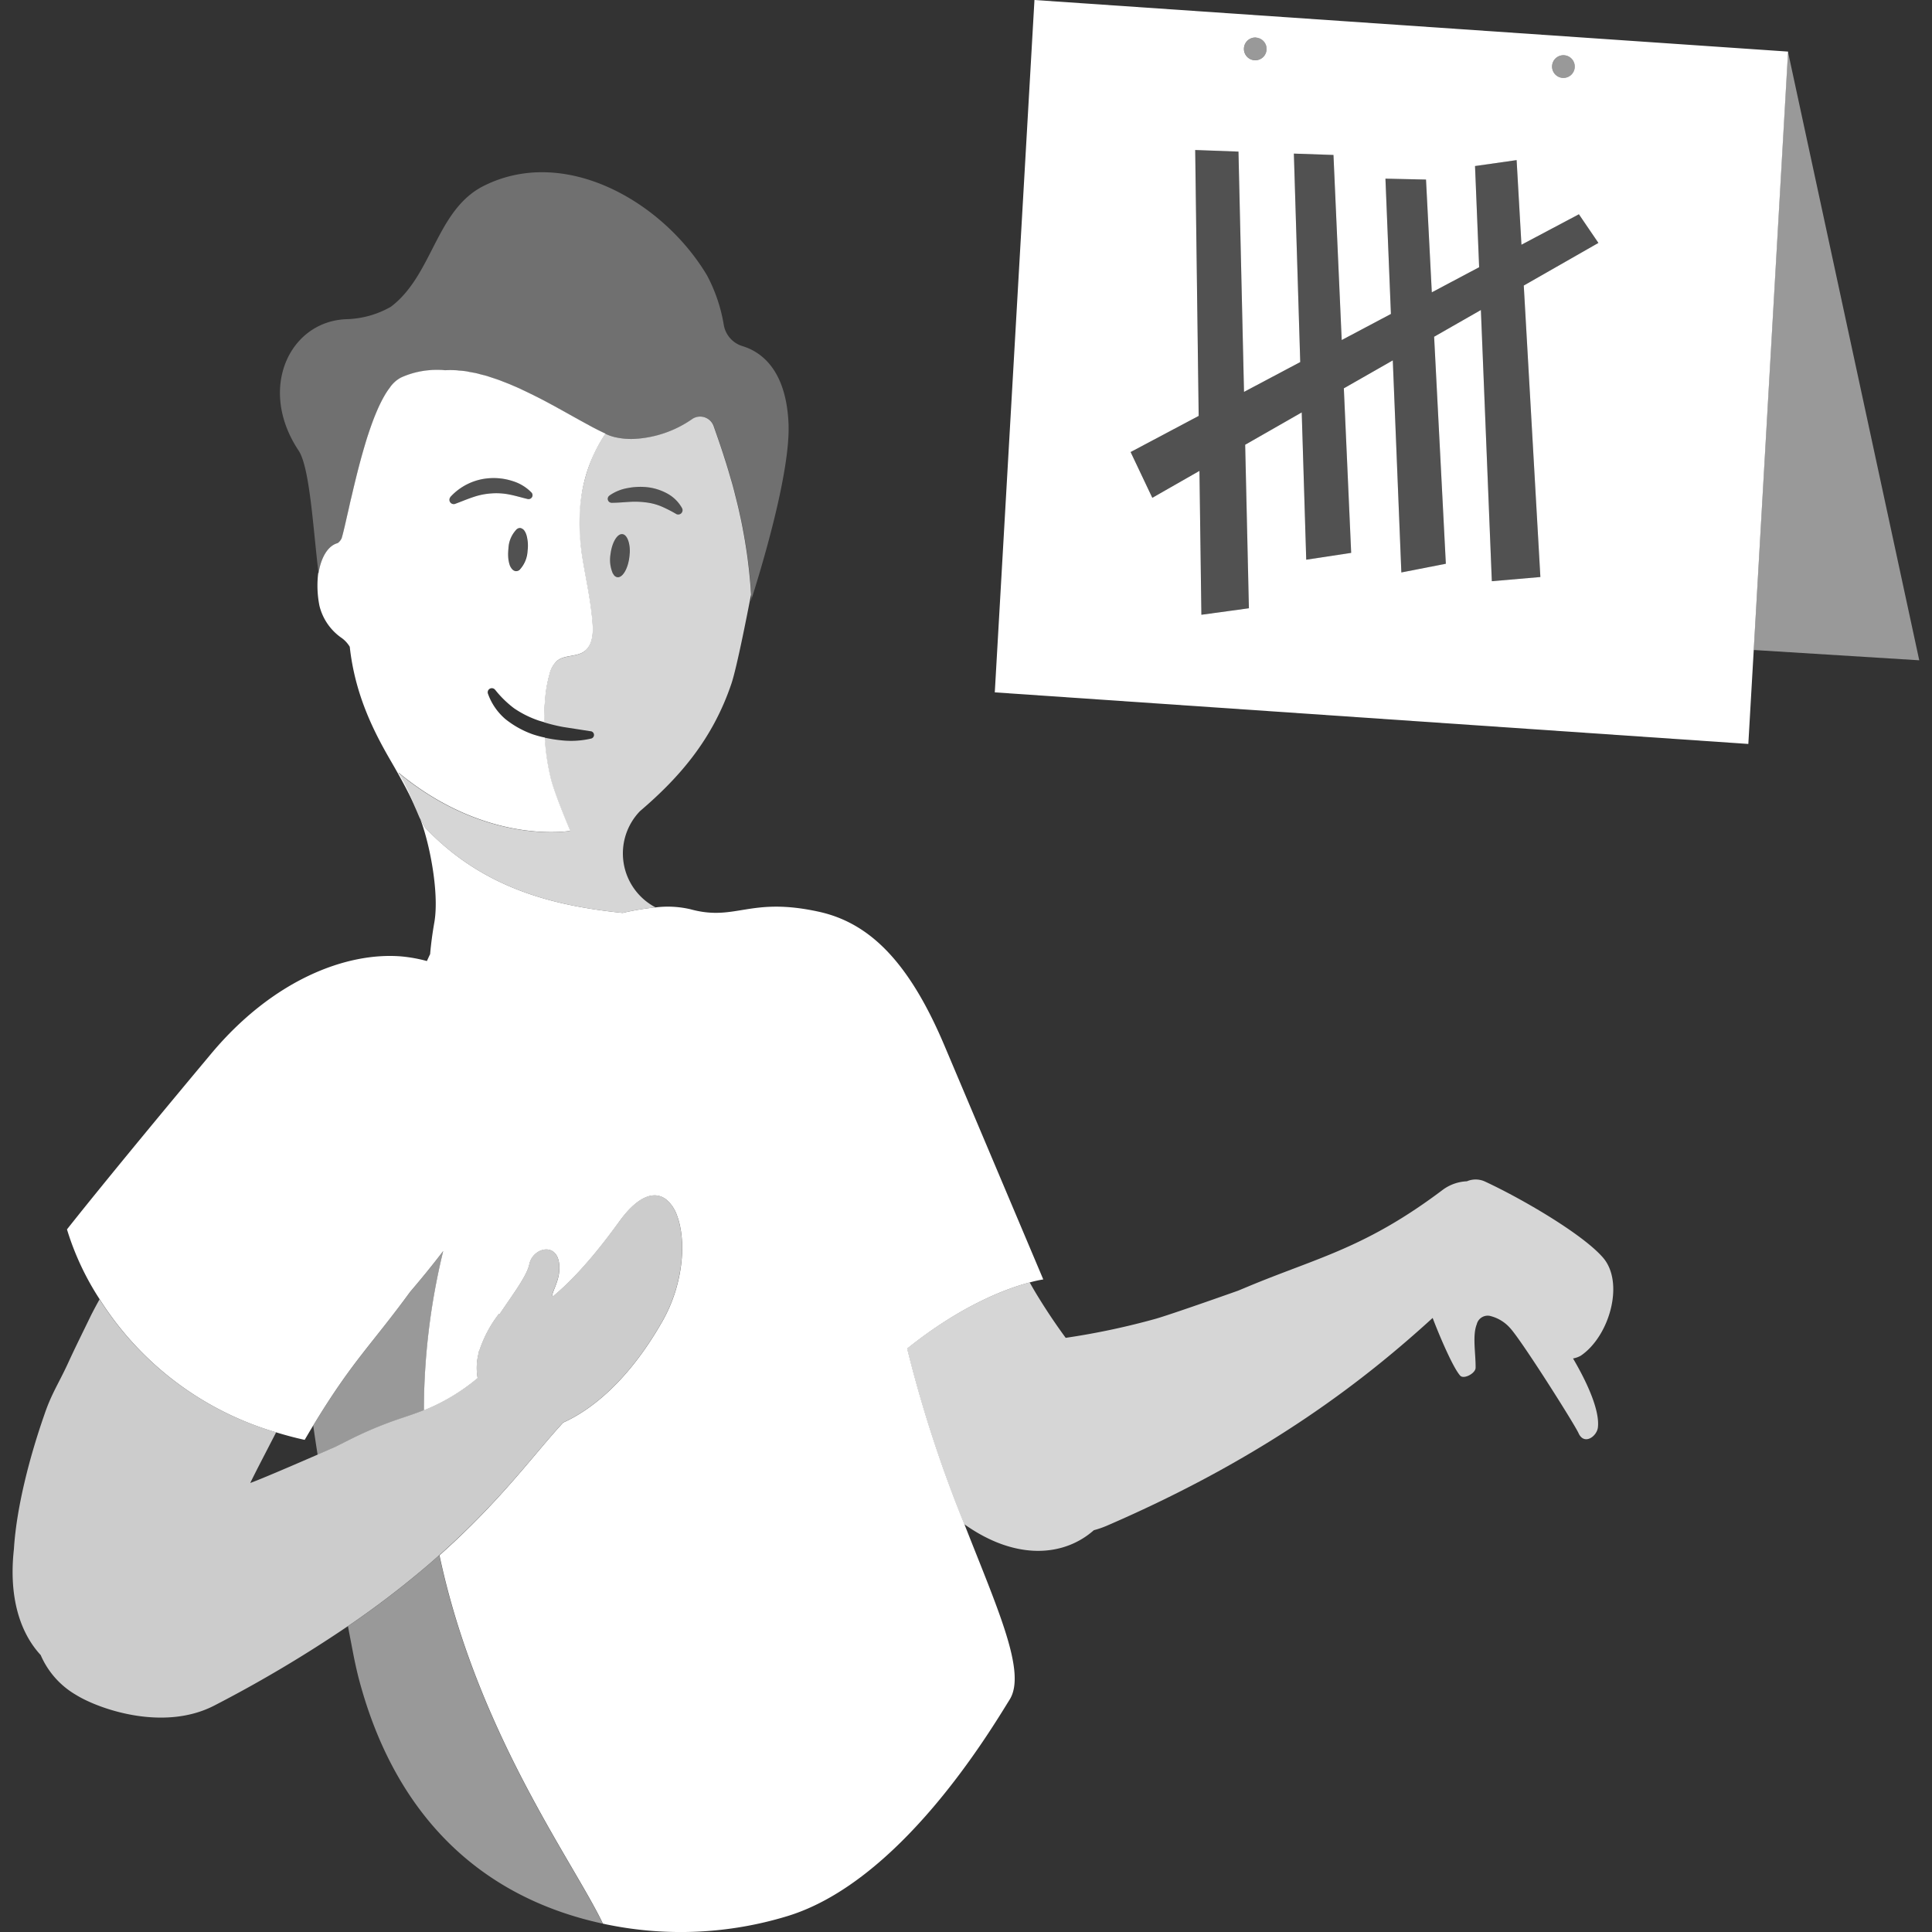 <svg viewBox="0 0 300 300" xmlns="http://www.w3.org/2000/svg"><rect x="0" y="0" width="300" height="300" fill="#333333" stroke="none"/><g fill="#fff"><path d="m 277.63 8.01 l -5.32 92.92 25.71 1.6 z" opacity=".5"/><path d="m 195.02 5.83 a 1.76 1.76 0 1 0 1.66 1.86 1.76 1.76 0 0 0 -1.66 -1.86 z" opacity=".5"/><path d="m 242.87 8.58 a 1.76 1.76 0 1 0 1.66 1.86 1.76 1.76 0 0 0 -1.66 -1.86 z" opacity=".5"/><path d="m 248.2 37.72 l -3.03 -4.45 -8.92 4.73 -.75 -13.15 -6.46 .92 .64 15.71 -7.35 3.9 -.9 -17.51 -6.3 -.13 .85 21.01 -7.64 4.05 -1.29 -28.75 -6.14 -.2 .99 32.37 -8.73 4.63 -.86 -37.32 -6.72 -.25 .56 41.29 -10.57 5.61 3.36 7.11 7.32 -4.18 .3 22.34 7.38 -1.01 -.58 -25.39 8.78 -5.01 .7 22.87 6.98 -1.06 -1.15 -25.55 7.6 -4.34 1.33 32.93 6.91 -1.35 -1.82 -35.25 7.26 -4.15 1.7 42.11 7.54 -.65 -2.58 -45.26 z" opacity=".15"/><path d="m 81.88 85.51 a 6.18 6.18 0 0 0 -.14 -2.32 c -.02 -.08 -.05 -.15 -.07 -.22 a 2.19 2.19 0 0 0 -.34 -.65 c -.01 -.01 -.02 -.02 -.03 -.03 a .9 .9 0 0 0 -.33 -.24 .66 .66 0 0 0 -.19 -.07 .71 .71 0 0 0 -.31 .03 c -.71 .24 -1.37 1.53 -1.56 3.14 a 7.28 7.28 0 0 0 -.03 1.32 4.97 4.97 0 0 0 .19 1.1 1.92 1.92 0 0 0 .52 .89 .79 .79 0 0 0 .28 .16 .65 .65 0 0 0 .13 .05 .84 .84 0 0 0 .61 -.2 4.62 4.62 0 0 0 1.27 -2.96 z" opacity=".15"/><path d="m 97.69 84.55 c -.16 -.92 -.55 -1.56 -1.06 -1.62 a .69 .69 0 0 0 -.3 .03 c -.71 .23 -1.37 1.53 -1.56 3.14 a 5.39 5.39 0 0 0 .33 2.85 c .03 .06 .06 .1 .09 .15 a 1.85 1.85 0 0 0 .12 .19 .84 .84 0 0 0 .54 .33 c .82 .09 1.65 -1.33 1.86 -3.18 .03 -.23 .04 -.46 .05 -.68 s 0 -.43 -.01 -.64 a 5.42 5.42 0 0 0 -.06 -.57 z" opacity=".15"/><path d="m 52.45 84.33 a 1.94 1.94 0 0 0 .61 -.75 c .11 -.36 .24 -.86 .38 -1.46 .1 -.4 .2 -.85 .31 -1.33 s .23 -1.01 .36 -1.57 .26 -1.15 .4 -1.76 .29 -1.25 .45 -1.9 .32 -1.32 .49 -2 c .34 -1.35 .71 -2.74 1.11 -4.09 .2 -.68 .41 -1.35 .62 -2.01 .43 -1.31 .89 -2.57 1.38 -3.7 a 22.01 22.01 0 0 1 1.15 -2.32 11.66 11.66 0 0 1 .81 -1.24 4.88 4.88 0 0 1 1.77 -1.55 13.37 13.37 0 0 1 2.57 -.86 13.9 13.9 0 0 1 4.28 -.27 13.87 13.87 0 0 1 1.59 0 c .18 .01 .36 .04 .54 .05 .36 .03 .73 .06 1.1 .11 .2 .03 .41 .08 .61 .12 .35 .06 .7 .12 1.06 .2 .21 .05 .42 .11 .63 .17 .35 .09 .7 .18 1.06 .28 .21 .06 .42 .14 .63 .21 .36 .12 .71 .23 1.07 .36 .2 .07 .4 .16 .6 .23 .37 .14 .74 .28 1.1 .43 .19 .08 .39 .17 .58 .25 .37 .16 .75 .32 1.12 .49 .18 .08 .36 .17 .54 .26 .38 .18 .77 .36 1.14 .55 .15 .08 .3 .16 .46 .23 .4 .2 .81 .41 1.21 .61 l .29 .15 c 2.54 1.33 4.95 2.73 7.05 3.86 l .03 .02 c .35 .19 .69 .37 1.03 .54 l .29 .15 c .29 .15 .57 .28 .84 .41 .17 .08 .35 .17 .51 .25 a 7.08 7.08 0 0 0 1.29 .44 11.2 11.2 0 0 0 3.11 .27 17.27 17.27 0 0 0 8.94 -3.11 2.22 2.22 0 0 1 3.3 1.17 c .37 1.05 .87 2.46 1.43 4.17 .13 .4 .27 .82 .4 1.25 l .03 .09 q .21 .67 .43 1.4 l .01 .05 c .14 .45 .27 .92 .41 1.4 .02 .06 .03 .11 .05 .16 .13 .47 .27 .96 .4 1.46 l .05 .2 c .13 .48 .25 .98 .37 1.48 .02 .09 .05 .18 .07 .27 .12 .49 .24 1 .35 1.51 .02 .11 .05 .21 .07 .32 .11 .5 .21 1.01 .32 1.53 .03 .13 .05 .26 .08 .39 .1 .5 .19 1.02 .28 1.54 .03 .15 .06 .3 .08 .45 .09 .5 .16 1.02 .24 1.53 .03 .18 .06 .35 .08 .53 .07 .5 .14 1.01 .2 1.53 .03 .2 .05 .39 .07 .59 .06 .5 .11 1.01 .16 1.52 .02 .22 .04 .44 .06 .66 .04 .49 .07 .99 .11 1.49 .01 .2 .03 .39 .04 .59 v .02 c .01 .16 .02 .32 .03 .48 0 0 -.04 .21 -.11 .59 1.37 -4.27 6.21 -19.95 5.87 -27.67 -.37 -8.47 -4.37 -11.16 -7.13 -12 a 4.17 4.17 0 0 1 -2.92 -3.29 24.98 24.98 0 0 0 -2.61 -7.71 c -6.88 -11.54 -22.29 -20.34 -34.95 -13.74 -7.15 3.85 -7.7 13.76 -14.13 18.62 a 14.62 14.62 0 0 1 -6.85 1.93 c -8.86 .29 -13.91 10.76 -7.48 20.41 1.76 2.65 2.26 12.33 3.1 19.08 .38 -2.49 1.45 -4.32 2.98 -4.72 z" opacity=".3"/><path d="m 65.46 127.5 c .17 .33 .34 .66 .53 1 9.13 9.62 20.27 12.17 30.69 13.26 a 39.47 39.47 0 0 1 5.12 -.86 9.45 9.45 0 0 1 -2.42 -14.95 c 6.13 -5.23 11.28 -11.15 14.2 -19.81 .83 -2.48 2.44 -10.68 3.04 -13.81 -.01 -.2 -.03 -.4 -.04 -.6 -.03 -.5 -.06 -1 -.11 -1.49 -.02 -.22 -.04 -.44 -.06 -.66 -.05 -.51 -.1 -1.02 -.16 -1.52 -.02 -.2 -.05 -.39 -.07 -.59 -.06 -.51 -.13 -1.02 -.2 -1.53 -.03 -.18 -.05 -.35 -.08 -.53 -.08 -.52 -.16 -1.03 -.24 -1.53 -.03 -.15 -.06 -.3 -.08 -.45 -.09 -.52 -.19 -1.03 -.28 -1.54 -.03 -.13 -.05 -.26 -.08 -.39 -.1 -.52 -.21 -1.03 -.32 -1.53 -.02 -.11 -.05 -.21 -.07 -.32 -.11 -.51 -.23 -1.02 -.35 -1.51 -.02 -.09 -.05 -.18 -.07 -.27 -.12 -.5 -.25 -1 -.37 -1.48 l -.05 -.2 c -.13 -.5 -.26 -.98 -.4 -1.46 -.02 -.06 -.03 -.11 -.05 -.16 -.14 -.48 -.27 -.95 -.41 -1.4 l -.01 -.05 q -.22 -.72 -.43 -1.4 c -.01 -.03 -.02 -.06 -.03 -.09 -.14 -.43 -.27 -.85 -.4 -1.25 -.56 -1.71 -1.06 -3.12 -1.43 -4.17 a 2.22 2.22 0 0 0 -3.3 -1.17 17.27 17.27 0 0 1 -8.94 3.11 11.2 11.2 0 0 1 -3.11 -.27 7.08 7.08 0 0 1 -1.29 -.44 l -.19 -.09 a 23.67 23.67 0 0 0 -1.95 3.5 26.35 26.35 0 0 0 -1.86 14.16 q .09 .82 .23 1.67 c .56 3.45 1.35 6.87 1.58 10.35 .1 1.52 -.08 3.28 -1.33 4.16 -1.22 .85 -3.03 .5 -4.19 1.44 a 4.14 4.14 0 0 0 -1.2 2.16 19.63 19.63 0 0 0 -.61 3.23 c -.03 .29 -.05 .59 -.07 .89 -.03 .31 -.06 .61 -.08 .93 -.02 .34 -.02 .68 -.03 1.02 -.01 .29 -.02 .57 -.02 .87 l .01 .43 a 26.26 26.26 0 0 0 3 .73 l 4.25 .66 h .03 a .58 .58 0 0 1 .05 1.13 13.8 13.8 0 0 1 -4.61 .28 22.47 22.47 0 0 1 -2.64 -.42 34.66 34.66 0 0 0 1.01 6.63 c .74 2.7 2.95 7.85 2.95 7.85 s -12.94 2.35 -26.71 -9.07 c .27 .42 .52 .84 .74 1.25 .08 .14 .15 .28 .22 .42 .14 .28 .28 .55 .41 .83 q .11 .24 .22 .47 c .12 .27 .24 .53 .35 .8 l .21 .48 q .22 .51 .43 1.02 .3 .66 .57 1.32 c .07 .15 .14 .3 .21 .46 .13 .16 .21 .33 .29 .5 z m 32.27 -41.05 c -.21 1.85 -1.05 3.27 -1.86 3.18 a .84 .84 0 0 1 -.54 -.33 1.85 1.85 0 0 1 -.12 -.19 c -.03 -.05 -.07 -.09 -.09 -.15 a 5.37 5.37 0 0 1 -.33 -2.85 c .19 -1.62 .85 -2.91 1.56 -3.14 a .69 .69 0 0 1 .3 -.03 c .51 .06 .89 .7 1.06 1.62 a 5.42 5.42 0 0 1 .07 .58 q .02 .31 .01 .64 c -.02 .22 -.03 .44 -.06 .67 z m -3.1 -9.5 a 6.99 6.99 0 0 1 2.82 -1.16 10.27 10.27 0 0 1 3.13 -.13 8.5 8.5 0 0 1 3.06 .99 5.76 5.76 0 0 1 2.26 2.24 .67 .67 0 0 1 -.92 .91 l -.03 -.02 a 21.22 21.22 0 0 0 -2.29 -1.16 9.02 9.02 0 0 0 -2.38 -.61 13.17 13.17 0 0 0 -2.55 -.08 c -.87 .05 -1.76 .14 -2.73 .14 h -.02 a .61 .61 0 0 1 -.35 -1.11 z" opacity=".8"/><path d="m 94.99 78.06 h .01 c .97 .01 1.85 -.08 2.73 -.14 a 13.17 13.17 0 0 1 2.55 .08 9.02 9.02 0 0 1 2.38 .61 21.22 21.22 0 0 1 2.29 1.16 l .03 .02 a .67 .67 0 0 0 .92 -.91 5.76 5.76 0 0 0 -2.26 -2.24 8.5 8.5 0 0 0 -3.06 -.99 10.27 10.27 0 0 0 -3.13 .13 6.99 6.99 0 0 0 -2.82 1.16 .61 .61 0 0 0 .35 1.11 z" opacity=".15"/><path d="m 70.67 78.23 l .02 -.01 c .98 -.37 1.88 -.75 2.8 -1.05 a 10.84 10.84 0 0 1 2.76 -.56 10.32 10.32 0 0 1 2.79 .16 c .94 .18 1.86 .46 2.89 .71 h .02 a .61 .61 0 0 0 .58 -1 6.88 6.88 0 0 0 -2.94 -1.79 9.49 9.49 0 0 0 -3.51 -.45 9.02 9.02 0 0 0 -6.16 2.92 .67 .67 0 0 0 .74 1.06 z" opacity=".15"/><path d="m 160.63 0 l -6.16 107.51 117.01 8.01 .84 -14.59 5.33 -92.92 z m 82.24 8.58 a 1.76 1.76 0 1 1 -1.86 1.66 1.76 1.76 0 0 1 1.86 -1.66 z m -47.85 -2.74 a 1.76 1.76 0 1 1 -1.86 1.66 1.76 1.76 0 0 1 1.86 -1.67 z m -9.43 17.45 l 6.72 .25 .86 37.31 8.73 -4.63 -.99 -32.37 6.15 .21 1.28 28.74 7.64 -4.05 -.85 -21.01 6.3 .14 .9 17.51 7.35 -3.9 -.64 -15.71 6.46 -.92 .75 13.14 8.92 -4.73 3.03 4.45 -11.59 6.62 2.58 45.26 -7.54 .65 -1.7 -42.11 -7.26 4.15 1.82 35.25 -6.91 1.35 -1.33 -32.93 -7.6 4.34 1.14 25.55 -6.98 1.06 -.7 -22.87 -8.78 5.02 .58 25.39 -7.38 1.01 -.3 -22.34 -7.32 4.18 -3.37 -7.11 10.57 -5.61 z"/><path d="m 53.09 99.09 a 4.6 4.6 0 0 1 1.22 1.34 c .79 7.17 3.47 12.73 6.33 17.65 1.45 2.5 2.74 4.83 3.79 7.13 q -.21 -.51 -.43 -1.02 c -.07 -.16 -.14 -.32 -.21 -.48 -.11 -.26 -.23 -.53 -.35 -.8 q -.11 -.24 -.22 -.47 c -.13 -.27 -.27 -.55 -.41 -.83 -.07 -.14 -.14 -.28 -.22 -.42 -.23 -.41 -.47 -.83 -.74 -1.25 13.77 11.41 26.71 9.07 26.71 9.07 s -2.21 -5.15 -2.95 -7.85 a 34.66 34.66 0 0 1 -1.01 -6.63 16.42 16.42 0 0 1 -1.94 -.53 14.61 14.61 0 0 1 -4.17 -2.33 9.24 9.24 0 0 1 -2.72 -3.95 .64 .64 0 0 1 1.1 -.62 l .04 .04 a 16.22 16.22 0 0 0 2.91 2.84 15.79 15.79 0 0 0 3.63 1.84 c .35 .13 .71 .22 1.06 .32 l -.01 -.43 c 0 -.29 .02 -.58 .02 -.87 .01 -.34 .01 -.69 .03 -1.02 .02 -.32 .05 -.62 .08 -.93 .02 -.3 .04 -.6 .07 -.89 a 19.63 19.63 0 0 1 .61 -3.23 4.14 4.14 0 0 1 1.2 -2.16 c 1.16 -.94 2.96 -.58 4.19 -1.44 1.25 -.87 1.43 -2.64 1.33 -4.16 -.23 -3.48 -1.02 -6.9 -1.58 -10.35 q -.14 -.85 -.23 -1.67 -.13 -1.12 -.19 -2.18 t -.04 -2.06 a 27.56 27.56 0 0 1 .3 -3.75 23.32 23.32 0 0 1 3.74 -9.66 c -.1 -.05 -.22 -.11 -.33 -.16 -.28 -.13 -.55 -.27 -.84 -.41 l -.29 -.15 c -.34 -.17 -.68 -.35 -1.03 -.54 l -.03 -.02 c -.98 -.53 -2.03 -1.11 -3.12 -1.72 q -.8 -.45 -1.64 -.91 l -.41 -.23 q -.92 -.5 -1.88 -1.01 l -.29 -.15 c -.4 -.21 -.8 -.41 -1.21 -.61 -.15 -.08 -.3 -.16 -.46 -.23 -.38 -.19 -.76 -.37 -1.14 -.55 -.18 -.08 -.36 -.17 -.54 -.26 -.37 -.17 -.74 -.33 -1.12 -.49 -.19 -.08 -.39 -.17 -.58 -.25 -.37 -.15 -.74 -.29 -1.1 -.43 -.2 -.08 -.4 -.16 -.6 -.23 -.36 -.13 -.71 -.24 -1.07 -.36 -.21 -.07 -.42 -.14 -.63 -.21 -.35 -.11 -.7 -.19 -1.06 -.28 -.21 -.06 -.42 -.12 -.63 -.17 -.36 -.08 -.71 -.14 -1.06 -.2 -.2 -.04 -.41 -.09 -.61 -.12 -.37 -.06 -.73 -.08 -1.1 -.11 -.18 -.02 -.36 -.05 -.54 -.05 a 13.87 13.87 0 0 0 -1.59 0 13.9 13.9 0 0 0 -4.28 .27 13.31 13.31 0 0 0 -2.57 .86 4.86 4.86 0 0 0 -1.76 1.58 11.66 11.66 0 0 0 -.82 1.24 22.01 22.01 0 0 0 -1.15 2.32 c -.49 1.13 -.95 2.39 -1.38 3.7 -.22 .66 -.42 1.33 -.62 2.01 -.4 1.36 -.77 2.74 -1.11 4.09 -.17 .68 -.33 1.34 -.49 2 s -.3 1.29 -.45 1.9 -.27 1.2 -.4 1.76 -.25 1.08 -.36 1.57 -.21 .93 -.31 1.33 c -.14 .6 -.27 1.1 -.38 1.46 a 1.94 1.94 0 0 1 -.61 .75 c -1.53 .4 -2.6 2.24 -2.99 4.72 -.01 -.06 -.02 -.13 -.02 -.19 a 15.93 15.93 0 0 0 .17 5.19 8.54 8.54 0 0 0 3.49 5.04 z m 26.94 -10.4 a .65 .65 0 0 1 -.13 -.05 .79 .79 0 0 1 -.28 -.16 1.92 1.92 0 0 1 -.52 -.89 4.97 4.97 0 0 1 -.19 -1.1 c -.01 -.2 -.02 -.42 -.01 -.64 s .02 -.45 .05 -.68 a 4.52 4.52 0 0 1 1.3 -3.01 1.03 1.03 0 0 1 .26 -.14 .73 .73 0 0 1 .31 -.03 .69 .69 0 0 1 .19 .07 .9 .9 0 0 1 .33 .24 c .01 .01 .02 .01 .03 .03 a 2.19 2.19 0 0 1 .34 .65 c .03 .07 .05 .14 .07 .22 a 6.18 6.18 0 0 1 .14 2.32 4.62 4.62 0 0 1 -1.26 2.98 .84 .84 0 0 1 -.64 .18 z m -10.1 -11.52 a 9.02 9.02 0 0 1 6.16 -2.92 9.49 9.49 0 0 1 3.51 .45 6.88 6.88 0 0 1 2.94 1.79 .61 .61 0 0 1 -.58 1 h -.02 c -1.03 -.25 -1.95 -.53 -2.89 -.71 a 10.32 10.32 0 0 0 -2.79 -.16 10.84 10.84 0 0 0 -2.76 .56 c -.91 .3 -1.81 .68 -2.8 1.05 l -.02 .01 a .67 .67 0 0 1 -.74 -1.06 z"/><path d="m 245.48 210.5 c 4.46 -3.04 6.79 -11.33 3.44 -15.21 -3.21 -3.71 -12.73 -9.22 -18.31 -11.81 a 3.45 3.45 0 0 0 -2.83 -.05 6.77 6.77 0 0 0 -3.77 1.34 c -11.76 8.86 -19.15 10.45 -29.63 14.76 l -2.14 .89 s -10.4 3.69 -12.82 4.37 a 114.07 114.07 0 0 1 -13.94 2.95 q -2.15 -2.93 -4.05 -6 c -.54 -.86 -1.05 -1.73 -1.54 -2.61 -3.38 .89 -10.51 3.42 -19.05 10.28 a 198.56 198.56 0 0 0 8.88 27.26 c 8.05 5.72 15.52 5.02 20.13 .94 a 14.7 14.7 0 0 0 1.91 -.65 c 25.39 -10.95 40.69 -23.18 50.7 -32.31 1.07 2.81 3.17 7.74 4.28 8.96 .55 .61 2.38 -.35 2.39 -1.22 .03 -2.23 -.52 -4.99 .18 -6.76 a 1.75 1.75 0 0 1 2.26 -1.24 6.04 6.04 0 0 1 2.91 1.82 c 1.8 1.94 10 14.92 10.63 16.32 .88 1.96 2.85 .5 3.01 -.87 .31 -2.62 -1.63 -6.93 -3.86 -10.72 a 3.68 3.68 0 0 0 1.22 -.44 z" opacity=".8"/><path d="m 66.24 243.22 a 143.9 143.9 0 0 1 -12.21 9.3 c .21 1.11 .42 2.19 .61 3.18 q .1 .52 .2 1.04 c .23 1.2 .49 2.37 .77 3.52 5.31 20.64 18.09 34.13 37.98 38.44 -4.52 -9.5 -19.5 -29.59 -25.38 -57.2 -.63 .56 -1.28 1.13 -1.97 1.72 z" opacity=".5"/><path d="m 63.7 200.59 c -6.09 8.34 -8.94 10.67 -15.06 20.77 .2 1.42 .43 2.94 .68 4.53 1.65 -.72 2.83 -1.24 2.83 -1.24 l 2.19 -1.1 a 59.59 59.59 0 0 1 7.53 -3.15 c 1.43 -.5 2.69 -.9 3.96 -1.4 a 105.19 105.19 0 0 1 3 -24.74 c -1.62 2.13 -3.34 4.24 -5.13 6.33 z" opacity=".5"/><path d="m 87.44 220.89 c 3.51 -1.57 9.65 -5.6 15.42 -15.75 3.3 -5.8 3.71 -12.55 2.26 -16.4 a 5.72 5.72 0 0 0 -1.6 -2.43 c -1.76 -1.45 -4.36 -.82 -7.42 3.43 -4.4 6.1 -7.83 9.57 -10.25 11.55 -.43 -.16 .81 -1.98 .97 -3.8 .44 -4.9 -4.05 -3.99 -4.63 -1.21 -.39 1.87 -2.53 4.64 -4.58 7.71 h -.13 a 18.8 18.8 0 0 0 -2.97 5.47 c -.06 .15 -.13 .3 -.19 .45 l .05 -.02 a 9.03 9.03 0 0 0 -.21 4.08 30.85 30.85 0 0 1 -8.33 5 l -.02 .01 c -1.26 .5 -2.53 .91 -3.96 1.4 a 59.59 59.59 0 0 0 -7.53 3.16 l -2.19 1.1 s -1.18 .52 -2.83 1.24 l -.11 .05 c -3.36 1.46 -8.6 3.72 -10.26 4.32 -.02 .01 -.05 .02 -.07 .02 .45 -.92 .91 -1.83 1.37 -2.73 l 2.65 -5.13 a 48.56 48.56 0 0 1 -27.42 -20.65 c -.47 .84 -.92 1.68 -1.33 2.49 -1.22 2.53 -2.41 4.89 -3.63 7.56 -1.41 3.04 -2.53 4.66 -3.6 7.83 -2.21 6.31 -4.33 14.26 -4.74 20.9 -.84 7.56 1 13.05 4.16 16.46 a 13.18 13.18 0 0 0 5.48 6.18 c 3.71 2.29 13.7 5.7 21.51 1.64 a 201.03 201.03 0 0 0 20.65 -12.27 l .06 -.04 a 143.9 143.9 0 0 0 12.21 -9.3 c .68 -.58 1.34 -1.16 1.98 -1.73 .11 -.1 .23 -.2 .33 -.29 9.38 -8.39 14.39 -15.41 18.9 -20.3 z" opacity=".75"/><path d="m 162 198.67 s -5.99 -14.18 -15.35 -36.32 c -5.51 -13.03 -11.65 -19.06 -19.52 -20.78 -10.78 -2.36 -12.87 1.56 -19.95 -.39 a 15.55 15.55 0 0 0 -5.38 -.28 39.47 39.47 0 0 0 -5.12 .86 c -10.42 -1.09 -21.56 -3.64 -30.68 -13.26 -.19 -.33 -.37 -.66 -.53 -1 -.09 -.17 -.17 -.35 -.25 -.52 -.06 -.13 -.13 -.26 -.18 -.38 1.65 4 3.21 12.07 2.4 16.65 -.31 1.76 -.52 3.39 -.65 4.91 -.17 .34 -.33 .7 -.5 1.07 a 23.25 23.25 0 0 0 -3.99 -.72 c -8.5 -.69 -19.92 3.63 -29.52 15.12 -16.32 19.52 -22.38 27.27 -22.38 27.27 a 42.6 42.6 0 0 0 5.09 10.87 48.56 48.56 0 0 0 27.41 20.65 c 1.42 .43 2.87 .83 4.41 1.16 .42 -.71 .82 -1.39 1.21 -2.04 l .11 -.18 c 6.12 -10.1 8.97 -12.43 15.06 -20.77 1.79 -2.09 3.51 -4.2 5.13 -6.33 a 105.19 105.19 0 0 0 -3 24.74 l .02 -.01 a 30.85 30.85 0 0 0 8.33 -5 9.03 9.03 0 0 1 .21 -4.08 l -.05 .02 c .06 -.15 .13 -.3 .19 -.45 a 18.8 18.8 0 0 1 2.97 -5.48 h .13 c 2.05 -3.07 4.19 -5.85 4.58 -7.71 .58 -2.78 5.06 -3.69 4.63 1.21 -.16 1.82 -1.4 3.64 -.97 3.8 2.42 -1.98 5.85 -5.45 10.25 -11.55 3.06 -4.25 5.66 -4.88 7.42 -3.43 a 5.72 5.72 0 0 1 1.6 2.43 c 1.46 3.86 1.04 10.6 -2.26 16.4 -5.77 10.15 -11.91 14.18 -15.42 15.75 -4.51 4.88 -9.51 11.91 -18.88 20.31 -.11 .1 -.23 .2 -.33 .29 5.88 27.61 20.87 47.7 25.38 57.2 .28 .06 .55 .13 .84 .18 a 56.75 56.75 0 0 0 27.72 -1.32 c 17.54 -5.29 31.41 -28.51 34.61 -33.67 2.61 -4.22 -1.81 -13.89 -7.04 -27.22 a 198.56 198.56 0 0 1 -8.88 -27.26 c 8.54 -6.86 15.67 -9.4 19.05 -10.28 a 18.2 18.2 0 0 1 2.08 -.46 z"/></g></svg>